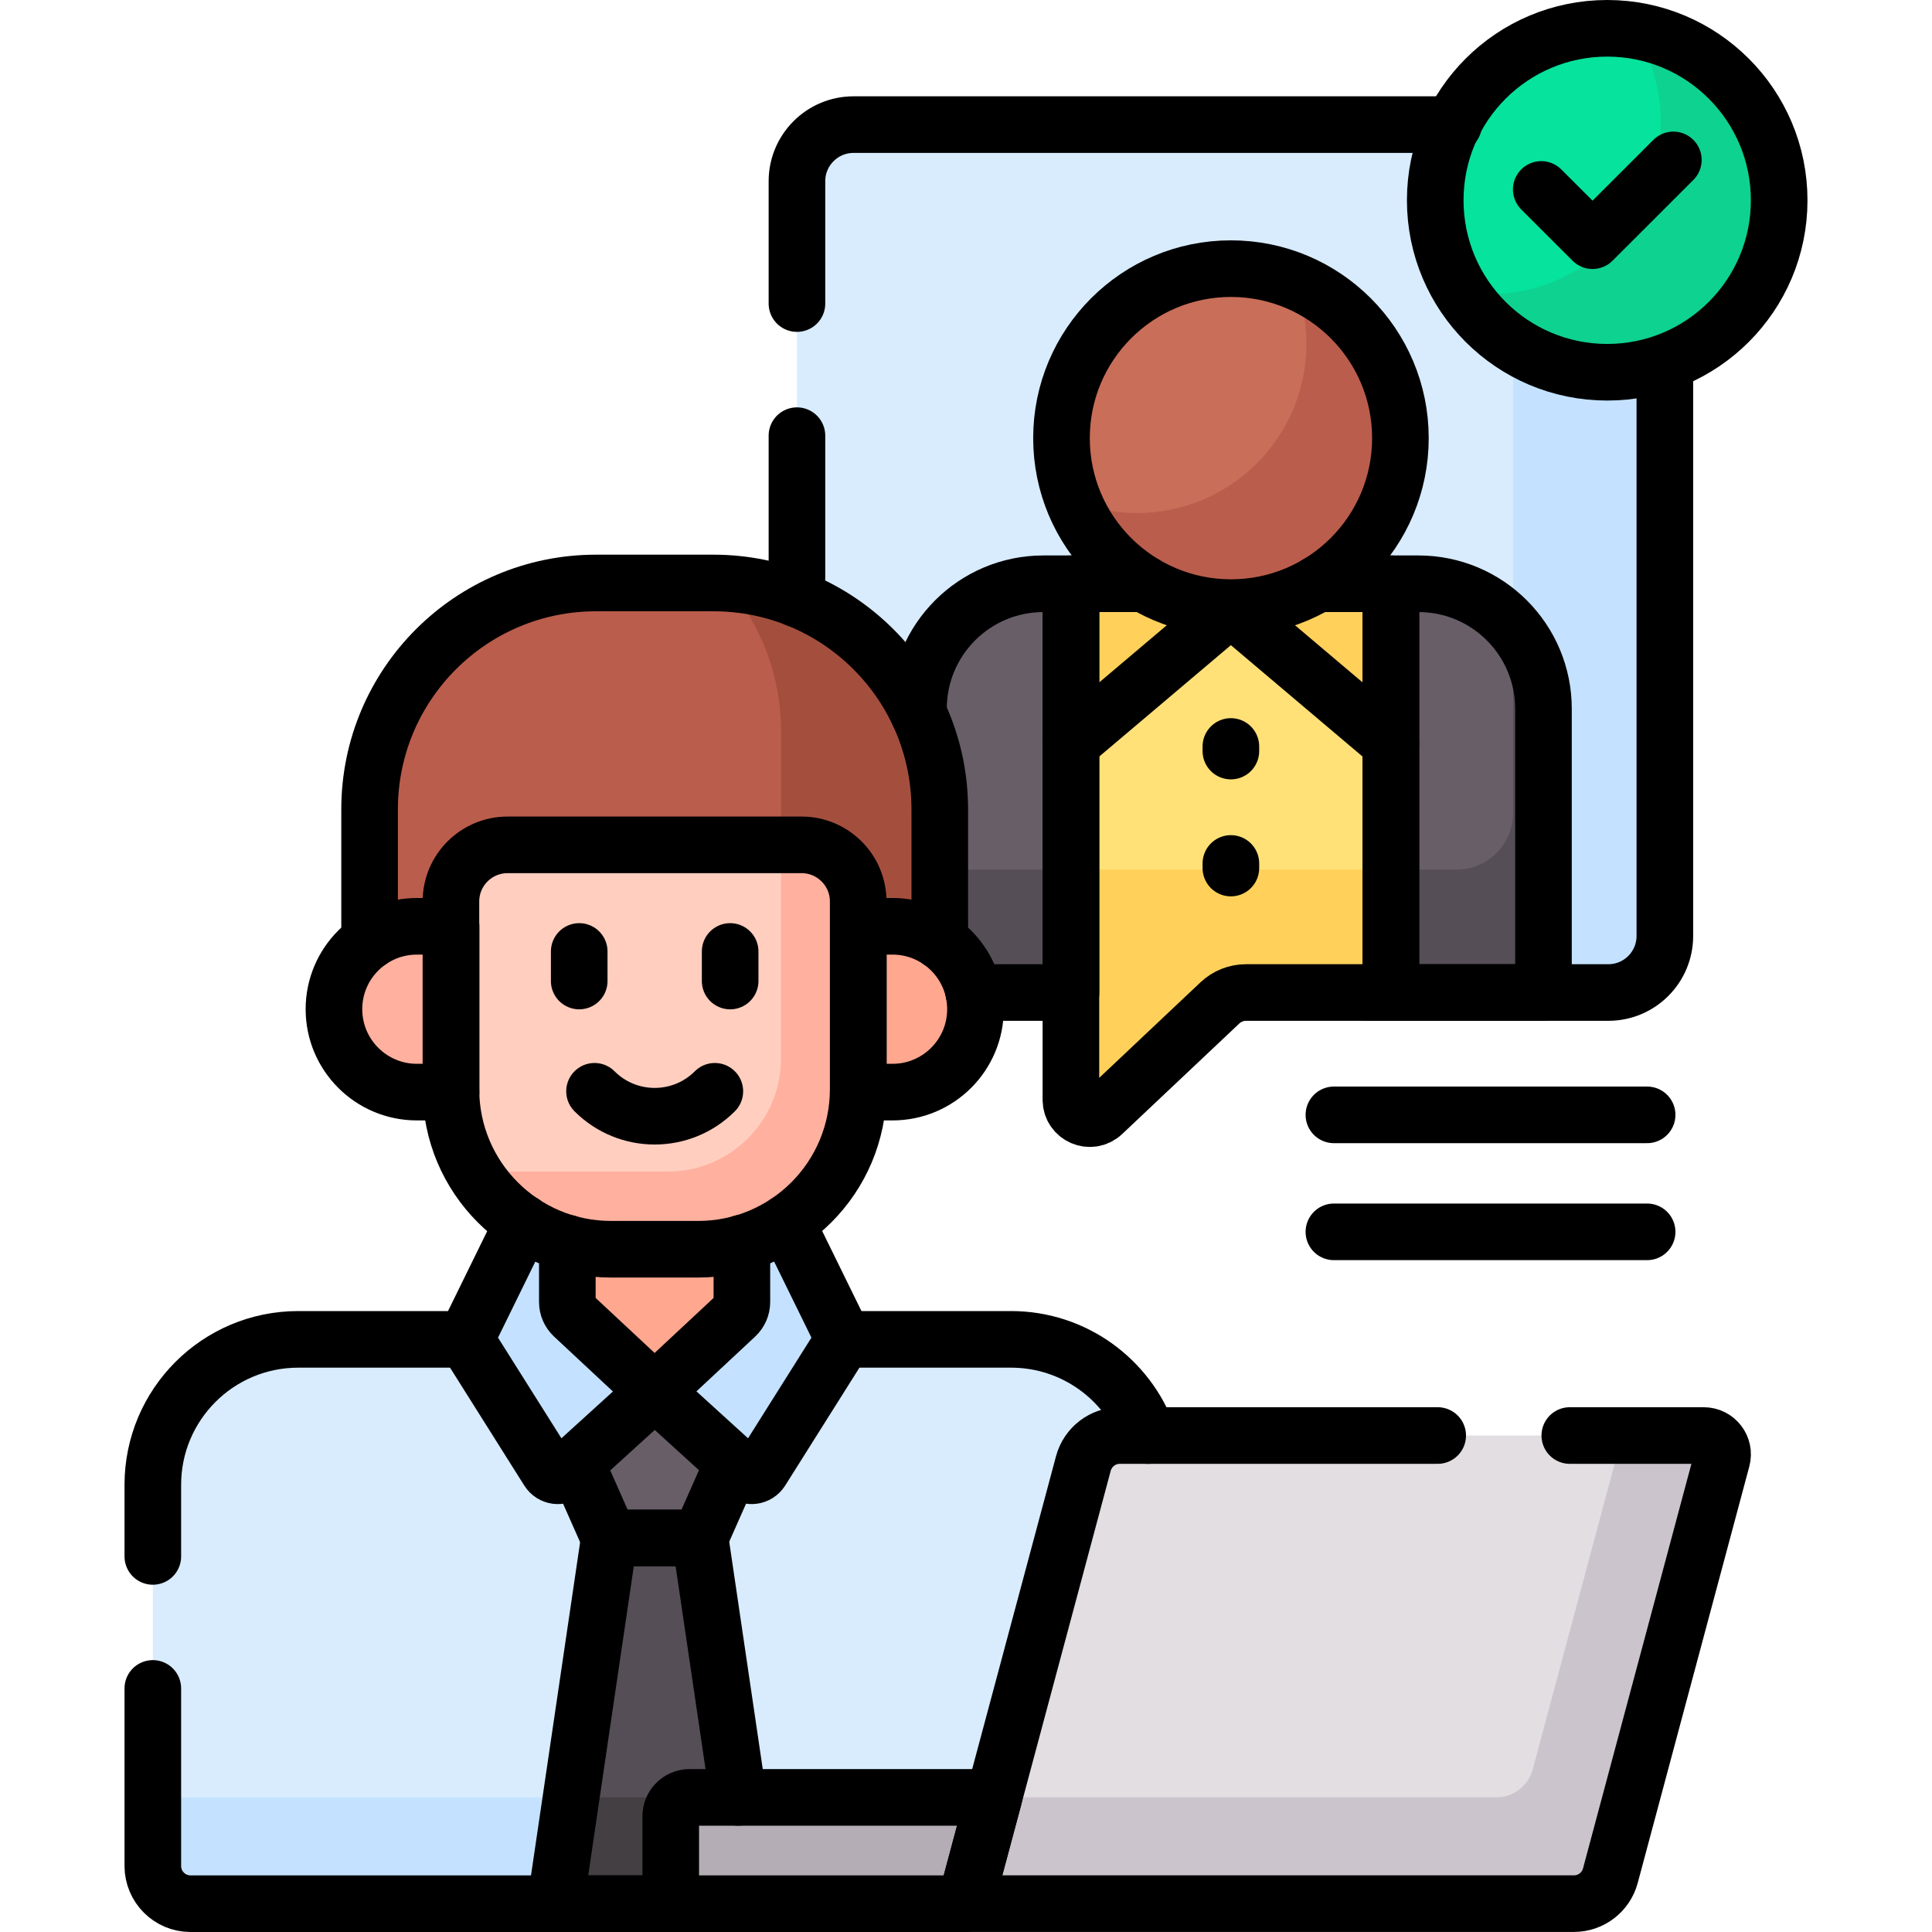 <svg width="40" height="40" viewBox="0 0 40 40" fill="none" xmlns="http://www.w3.org/2000/svg">
<path d="M33.275 7.664C31.354 7.664 29.792 6.102 29.792 4.182C29.792 3.604 29.934 3.06 30.184 2.58H17.672C17.025 2.58 16.5 3.105 16.5 3.752V12.402C18.231 13.091 19.455 14.781 19.455 16.758V19.483C19.811 19.731 20.069 20.109 20.159 20.549H33.297C33.944 20.549 34.469 20.024 34.469 19.377V7.453C34.096 7.59 33.694 7.664 33.275 7.664Z" fill="#D8ECFE"/>
<path d="M33.276 7.665C32.556 7.665 31.886 7.445 31.329 7.068V16.833C31.329 17.48 30.805 18.005 30.157 18.005H19.379V19.525L19.413 19.548C19.757 19.788 19.993 20.148 20.08 20.55H33.299C33.946 20.55 34.471 20.025 34.471 19.378V7.454C34.098 7.59 33.696 7.665 33.276 7.665Z" fill="#C4E2FF"/>
<path d="M22.174 12.086H21.604C20.174 12.086 19.016 13.245 19.016 14.675V14.963C19.25 15.515 19.38 16.122 19.38 16.758V19.525L19.413 19.548C19.758 19.788 19.994 20.148 20.08 20.549H22.174L22.253 20.185V12.552L22.174 12.086Z" fill="#685E68"/>
<path d="M22.252 18.004H19.379V19.524L19.413 19.547C19.757 19.787 19.993 20.147 20.08 20.549H22.174L22.252 20.184V18.004Z" fill="#554E56"/>
<path d="M29.367 12.086H28.797L28.719 12.518V20.184L28.797 20.549H31.956V14.675C31.956 13.245 30.797 12.086 29.367 12.086Z" fill="#685E68"/>
<path d="M31.327 12.984V16.832C31.327 17.479 30.803 18.004 30.155 18.004H28.719V20.184L28.797 20.549H31.956V14.674C31.956 14.028 31.718 13.438 31.327 12.984Z" fill="#554E56"/>
<path d="M28.797 12.086H22.172V22.77C22.172 23.112 22.581 23.289 22.831 23.054L25.259 20.763C25.404 20.626 25.596 20.55 25.795 20.55H28.797V12.086H28.797Z" fill="#FFE177"/>
<path d="M22.172 18.004V22.769C22.172 23.111 22.581 23.288 22.831 23.053L25.259 20.762C25.404 20.625 25.596 20.549 25.795 20.549H28.797V18.004H22.172Z" fill="#FFD15B"/>
<path d="M25.484 12.591L28.797 15.393V12.086H22.172V15.393L25.484 12.591Z" fill="#FFD15B"/>
<path d="M25.485 12.58C27.423 12.58 28.994 11.009 28.994 9.071C28.994 7.133 27.423 5.562 25.485 5.562C23.547 5.562 21.977 7.133 21.977 9.071C21.977 11.009 23.547 12.58 25.485 12.58Z" fill="#C96E59"/>
<path d="M23.162 39.415H3.945C3.514 39.415 3.164 39.065 3.164 38.633V30.742C3.164 29.079 4.512 27.73 6.175 27.73H20.931C22.595 27.73 23.943 29.079 23.943 30.742V38.633C23.943 39.065 23.593 39.415 23.162 39.415Z" fill="#D8ECFE"/>
<path d="M13.886 37.603C13.886 37.388 14.061 37.213 14.277 37.213H3.164V38.633C3.164 39.065 3.514 39.414 3.945 39.414H13.886V37.603Z" fill="#C4E2FF"/>
<path d="M12.713 31.919H14.41L14.493 31.84L15.213 30.215L13.554 28.707L11.895 30.215L12.615 31.84L12.713 31.919Z" fill="#685E68"/>
<path d="M15.611 39.414L14.494 31.842H12.616L11.5 39.414H15.611Z" fill="#554E56"/>
<path d="M11.825 37.213L11.5 39.414H15.611L15.286 37.213H11.825Z" fill="#433F43"/>
<path d="M14.459 25.785H12.652C11.99 25.785 11.375 25.584 10.862 25.242L9.641 27.73L11.351 30.445C11.429 30.568 11.599 30.591 11.707 30.493L13.556 28.814L15.404 30.493C15.512 30.591 15.682 30.568 15.76 30.445L17.47 27.73L16.249 25.242C15.736 25.584 15.12 25.785 14.459 25.785Z" fill="#C4E2FF"/>
<path d="M14.456 25.784H12.649C12.336 25.784 12.033 25.738 11.746 25.654V26.957C11.746 27.065 11.791 27.169 11.87 27.242L13.553 28.813L15.236 27.242C15.315 27.168 15.36 27.065 15.36 26.957V25.654C15.073 25.738 14.77 25.784 14.456 25.784Z" fill="#FFA78F"/>
<path d="M8.631 19.255H9.417V18.663C9.417 18.06 9.907 17.569 10.511 17.569H16.599C17.202 17.569 17.693 18.06 17.693 18.663V19.255H18.479C18.846 19.255 19.184 19.378 19.457 19.583V16.758C19.457 14.169 17.358 12.07 14.77 12.07H12.34C9.751 12.07 7.652 14.169 7.652 16.758V19.583C7.926 19.378 8.264 19.255 8.631 19.255Z" fill="#BB5D4C"/>
<path d="M15.023 12.078C15.738 12.901 16.172 13.975 16.172 15.15V17.57H16.598C17.201 17.57 17.691 18.06 17.691 18.663V19.256H18.478C18.845 19.256 19.183 19.379 19.456 19.583V16.758C19.456 14.255 17.494 12.21 15.023 12.078Z" fill="#A44F3E"/>
<path d="M9.417 22.55V19.178H8.631C7.683 19.178 6.914 19.946 6.914 20.894C6.914 21.842 7.683 22.611 8.631 22.611H9.418C9.418 22.591 9.417 22.571 9.417 22.55Z" fill="#FFB09E"/>
<path d="M18.479 19.178H17.693V22.55C17.693 22.571 17.692 22.591 17.691 22.611H18.479C19.427 22.611 20.196 21.842 20.196 20.894C20.196 19.946 19.427 19.178 18.479 19.178Z" fill="#FFA78F"/>
<path d="M14.455 25.864H12.649C10.819 25.864 9.336 24.381 9.336 22.551V18.664C9.336 18.017 9.861 17.492 10.508 17.492H16.596C17.243 17.492 17.768 18.017 17.768 18.664V22.551C17.768 24.381 16.285 25.864 14.455 25.864Z" fill="#FFCEBF"/>
<path d="M16.597 17.492H16.171V21.912C16.171 23.206 15.122 24.256 13.828 24.256H9.809C10.388 25.219 11.443 25.864 12.649 25.864H14.456C16.286 25.864 17.769 24.381 17.769 22.551V18.664C17.769 18.017 17.244 17.492 16.597 17.492Z" fill="#FFB09E"/>
<path d="M20.659 37.213H14.277C14.062 37.213 13.887 37.388 13.887 37.603V39.414H19.988L20.128 39.195L20.659 37.213Z" fill="#B5ADB6"/>
<path d="M32.586 39.413H19.988L22.43 30.3C22.522 29.958 22.831 29.721 23.185 29.721H35.274C35.531 29.721 35.718 29.964 35.651 30.212L33.341 38.834C33.249 39.176 32.94 39.413 32.586 39.413Z" fill="#E2DEE2"/>
<path d="M35.274 29.721H33.586L31.734 36.633C31.642 36.974 31.333 37.212 30.979 37.212H20.578L19.988 39.413H32.586C32.94 39.413 33.249 39.176 33.341 38.834L35.651 30.212C35.718 29.964 35.531 29.721 35.274 29.721Z" fill="#CBC4CC"/>
<path d="M26.799 5.816C26.959 6.218 27.048 6.655 27.048 7.113C27.048 9.051 25.477 10.622 23.539 10.622C23.075 10.622 22.632 10.531 22.227 10.367C22.742 11.663 24.007 12.579 25.487 12.579C27.425 12.579 28.995 11.008 28.995 9.07C28.996 7.597 28.087 6.336 26.799 5.816Z" fill="#BB5D4C"/>
<path d="M33.276 7.707C35.242 7.707 36.836 6.113 36.836 4.147C36.836 2.18 35.242 0.586 33.276 0.586C31.309 0.586 29.715 2.18 29.715 4.147C29.715 6.113 31.309 7.707 33.276 7.707Z" fill="#05E39C"/>
<path d="M33.834 0.629C34.183 1.18 34.386 1.832 34.386 2.532C34.386 4.498 32.792 6.093 30.825 6.093C30.635 6.093 30.448 6.077 30.266 6.048C30.897 7.044 32.008 7.706 33.274 7.706C35.241 7.706 36.835 6.112 36.835 4.145C36.835 2.369 35.535 0.897 33.834 0.629Z" fill="#0ED290"/>
<path d="M19.988 39.414L20.578 37.213H14.277C14.062 37.213 13.887 37.388 13.887 37.603V39.414H19.988Z" stroke="black" stroke-width="1.172" stroke-miterlimit="10" stroke-linecap="round" stroke-linejoin="round"/>
<path d="M28.281 20.549H33.298C33.945 20.549 34.469 20.025 34.469 19.378V7.537" stroke="black" stroke-width="1.172" stroke-miterlimit="10" stroke-linecap="round" stroke-linejoin="round"/>
<path d="M30.095 2.58H17.672C17.025 2.58 16.5 3.105 16.5 3.752V6.285" stroke="black" stroke-width="1.172" stroke-miterlimit="10" stroke-linecap="round" stroke-linejoin="round"/>
<path d="M16.5 9.02V12.402" stroke="black" stroke-width="1.172" stroke-miterlimit="10" stroke-linecap="round" stroke-linejoin="round"/>
<path d="M20.161 20.549H22.174V12.086H21.604C20.174 12.086 19.016 13.245 19.016 14.675V14.771" stroke="black" stroke-width="1.172" stroke-miterlimit="10" stroke-linecap="round" stroke-linejoin="round"/>
<path d="M29.367 12.086H28.797V20.549H31.956V14.675C31.956 13.245 30.797 12.086 29.367 12.086Z" stroke="black" stroke-width="1.172" stroke-miterlimit="10" stroke-linecap="round" stroke-linejoin="round"/>
<path d="M23.689 12.086H22.172V22.769C22.172 23.112 22.581 23.289 22.831 23.053L25.259 20.762C25.404 20.626 25.596 20.549 25.795 20.549H28.797V12.086H27.28" stroke="black" stroke-width="1.172" stroke-miterlimit="10" stroke-linecap="round" stroke-linejoin="round"/>
<path d="M22.172 15.392L25.484 12.59L28.797 15.392" stroke="black" stroke-width="1.172" stroke-miterlimit="10" stroke-linecap="round" stroke-linejoin="round"/>
<path d="M25.484 15.455V15.55" stroke="black" stroke-width="1.172" stroke-miterlimit="10" stroke-linecap="round" stroke-linejoin="round"/>
<path d="M25.484 17.877V17.972" stroke="black" stroke-width="1.172" stroke-miterlimit="10" stroke-linecap="round" stroke-linejoin="round"/>
<path d="M9.639 27.73H6.175C4.512 27.73 3.164 29.079 3.164 30.742V32.224" stroke="black" stroke-width="1.172" stroke-miterlimit="10" stroke-linecap="round" stroke-linejoin="round"/>
<path d="M23.766 29.722C23.348 28.561 22.237 27.73 20.932 27.73H17.469" stroke="black" stroke-width="1.172" stroke-miterlimit="10" stroke-linecap="round" stroke-linejoin="round"/>
<path d="M3.164 34.957V38.633C3.164 39.064 3.514 39.414 3.945 39.414H13.886" stroke="black" stroke-width="1.172" stroke-miterlimit="10" stroke-linecap="round" stroke-linejoin="round"/>
<path d="M11.926 30.291L12.613 31.842H14.491L15.178 30.291" stroke="black" stroke-width="1.172" stroke-miterlimit="10" stroke-linecap="round" stroke-linejoin="round"/>
<path d="M15.286 37.213L14.494 31.842H12.616L11.5 39.414H13.888" stroke="black" stroke-width="1.172" stroke-miterlimit="10" stroke-linecap="round" stroke-linejoin="round"/>
<path d="M10.826 25.314L9.641 27.73L11.351 30.445C11.429 30.568 11.599 30.592 11.707 30.494L13.556 28.814L15.404 30.494C15.512 30.592 15.682 30.568 15.76 30.445L17.47 27.73L16.285 25.314" stroke="black" stroke-width="1.172" stroke-miterlimit="10" stroke-linecap="round" stroke-linejoin="round"/>
<path d="M11.746 25.736V26.957C11.746 27.065 11.791 27.169 11.87 27.243L13.553 28.813L15.236 27.243C15.315 27.169 15.36 27.065 15.36 26.957V25.736" stroke="black" stroke-width="1.172" stroke-miterlimit="10" stroke-linecap="round" stroke-linejoin="round"/>
<path d="M19.457 19.484V16.758C19.457 14.169 17.358 12.07 14.77 12.07H12.34C9.751 12.07 7.652 14.169 7.652 16.758V19.484" stroke="black" stroke-width="1.172" stroke-miterlimit="10" stroke-linecap="round" stroke-linejoin="round"/>
<path d="M18.479 19.178H17.771V22.55C17.771 22.571 17.77 22.591 17.77 22.611H18.479C19.427 22.611 20.196 21.842 20.196 20.894C20.196 19.946 19.427 19.178 18.479 19.178Z" stroke="black" stroke-width="1.172" stroke-miterlimit="10" stroke-linecap="round" stroke-linejoin="round"/>
<path d="M9.339 22.55V19.178H8.631C7.683 19.178 6.914 19.946 6.914 20.894C6.914 21.842 7.683 22.611 8.631 22.611H9.34C9.34 22.591 9.339 22.571 9.339 22.55Z" stroke="black" stroke-width="1.172" stroke-miterlimit="10" stroke-linecap="round" stroke-linejoin="round"/>
<path d="M14.8 22.594C14.112 23.282 12.997 23.282 12.309 22.594" stroke="black" stroke-width="1.172" stroke-miterlimit="10" stroke-linecap="round" stroke-linejoin="round"/>
<path d="M11.992 19.699V20.311" stroke="black" stroke-width="1.172" stroke-miterlimit="10" stroke-linecap="round" stroke-linejoin="round"/>
<path d="M15.117 19.699V20.311" stroke="black" stroke-width="1.172" stroke-miterlimit="10" stroke-linecap="round" stroke-linejoin="round"/>
<path d="M27.617 23.082H34.102" stroke="black" stroke-width="1.172" stroke-miterlimit="10" stroke-linecap="round" stroke-linejoin="round"/>
<path d="M27.617 25.504H34.102" stroke="black" stroke-width="1.172" stroke-miterlimit="10" stroke-linecap="round" stroke-linejoin="round"/>
<path d="M29.766 29.721H23.185C22.831 29.721 22.522 29.958 22.43 30.3L19.988 39.413H32.586C32.94 39.413 33.249 39.176 33.341 38.834L35.651 30.212C35.718 29.964 35.531 29.721 35.274 29.721H32.501" stroke="black" stroke-width="1.172" stroke-miterlimit="10" stroke-linecap="round" stroke-linejoin="round"/>
<path d="M14.455 25.864H12.649C10.819 25.864 9.336 24.381 9.336 22.551V18.664C9.336 18.017 9.861 17.492 10.508 17.492H16.596C17.243 17.492 17.768 18.017 17.768 18.664V22.551C17.768 24.381 16.285 25.864 14.455 25.864Z" stroke="black" stroke-width="1.172" stroke-miterlimit="10" stroke-linecap="round" stroke-linejoin="round"/>
<path d="M31.91 3.922L32.972 4.983L34.645 3.311" stroke="black" stroke-width="1.172" stroke-miterlimit="10" stroke-linecap="round" stroke-linejoin="round"/>
<path d="M33.276 7.707C35.242 7.707 36.836 6.113 36.836 4.147C36.836 2.18 35.242 0.586 33.276 0.586C31.309 0.586 29.715 2.18 29.715 4.147C29.715 6.113 31.309 7.707 33.276 7.707Z" stroke="black" stroke-width="1.172" stroke-miterlimit="10" stroke-linecap="round" stroke-linejoin="round"/>
<path d="M25.485 12.58C27.423 12.58 28.994 11.009 28.994 9.071C28.994 7.133 27.423 5.562 25.485 5.562C23.547 5.562 21.977 7.133 21.977 9.071C21.977 11.009 23.547 12.58 25.485 12.58Z" stroke="black" stroke-width="1.172" stroke-miterlimit="10" stroke-linecap="round" stroke-linejoin="round"/>
</svg>

